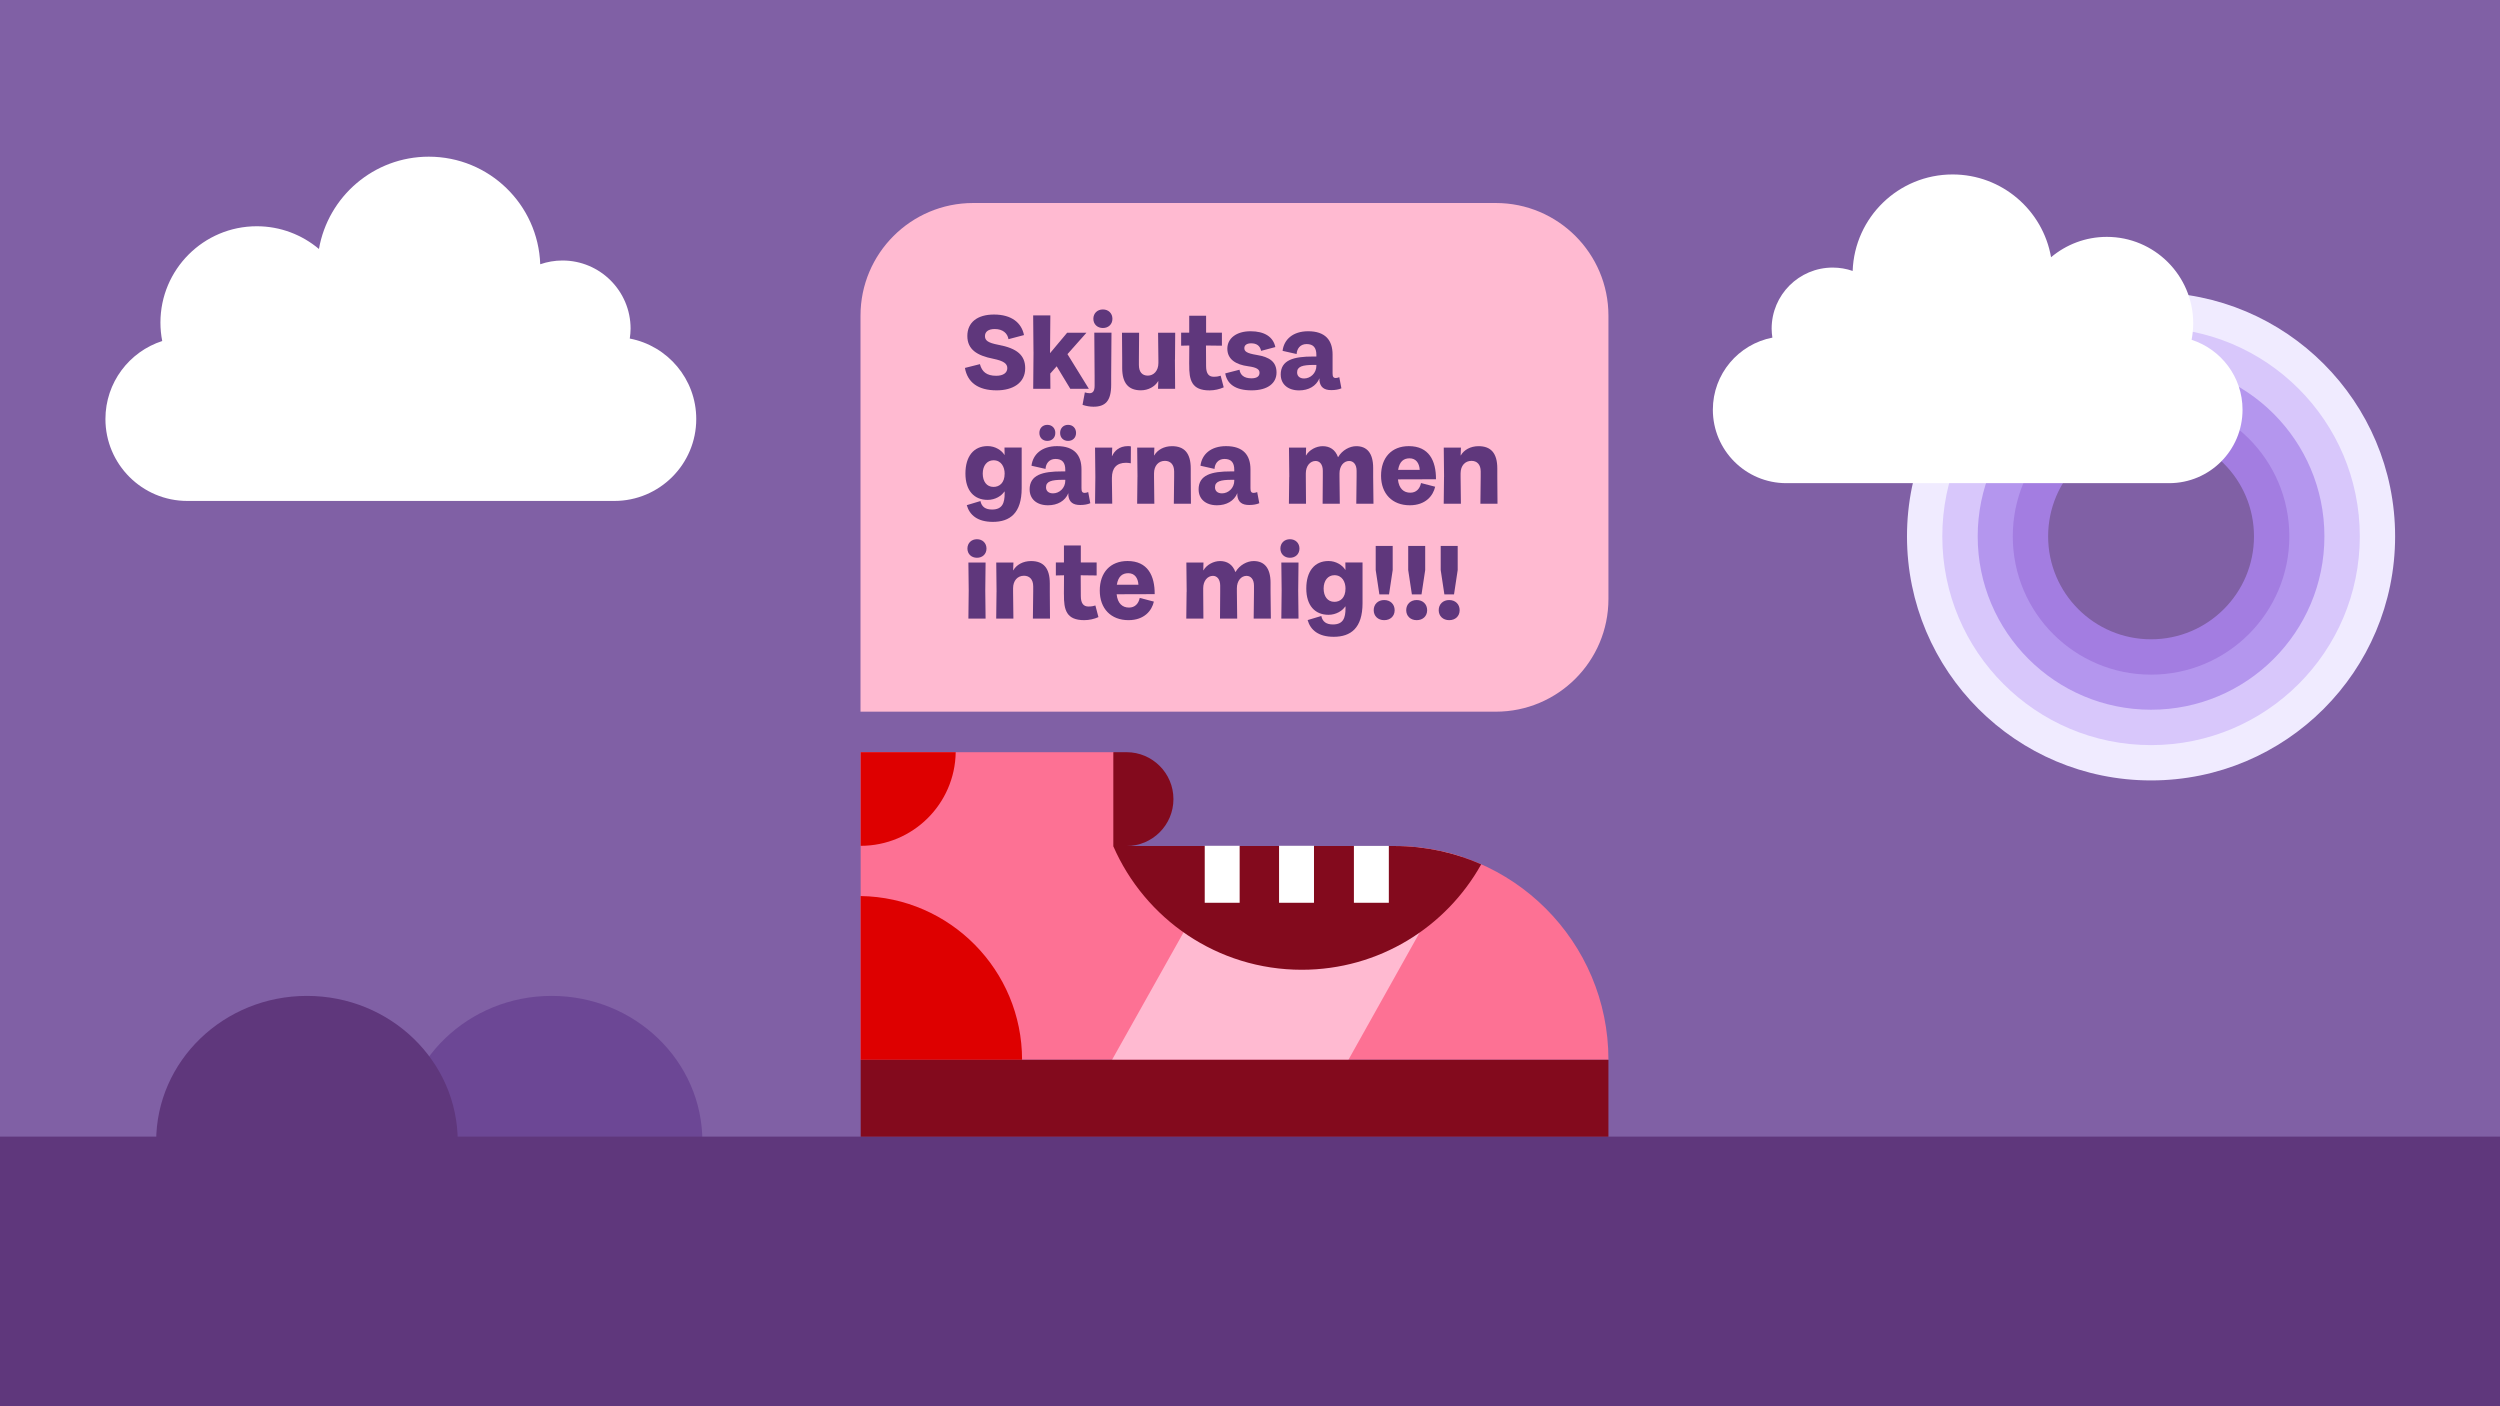 <?xml version="1.0" encoding="UTF-8"?>
<svg id="Lager_1" data-name="Lager 1" xmlns="http://www.w3.org/2000/svg" xmlns:xlink="http://www.w3.org/1999/xlink" viewBox="0 0 640 360">
  <defs>
    <style>
      .cls-1 {
        fill: none;
      }

      .cls-2 {
        fill: #5f377c;
      }

      .cls-3 {
        fill: #f0ebff;
      }

      .cls-4 {
        fill: #d8c7fb;
      }

      .cls-5 {
        fill: #b496ee;
      }

      .cls-6 {
        fill: #830a1d;
      }

      .cls-7 {
        fill: #6c4795;
      }

      .cls-8 {
        fill: #a37de1;
      }

      .cls-9 {
        fill: #fd7194;
      }

      .cls-10 {
        fill: #8060a5;
      }

      .cls-11 {
        fill: #fff;
      }

      .cls-12 {
        fill: #ffbad1;
      }

      .cls-13 {
        fill: #de0000;
      }

      .cls-14 {
        clip-path: url(#clippath);
      }

      .cls-15 {
        fill: #5f377c;
      }
    </style>
    <clipPath id="clippath">
      <rect class="cls-1" x="39.98" y="254.95" width="139.84" height="37.25"/>
    </clipPath>
  </defs>
  <rect class="cls-10" width="640" height="360"/>
  <g class="cls-14">
    <path class="cls-7" d="M179.81,292.2c0-20.58-17.29-37.25-38.6-37.25s-38.6,16.68-38.6,37.25h77.21Z"/>
    <path class="cls-2" d="M39.98,292.2c0-20.58,17.29-37.25,38.6-37.25s38.6,16.68,38.6,37.25H39.98Z"/>
  </g>
  <rect class="cls-2" y="290.97" width="640" height="69.03"/>
  <g>
    <circle class="cls-3" cx="550.67" cy="137.31" r="62.48"/>
    <circle class="cls-4" cx="550.67" cy="137.31" r="53.44"/>
    <circle class="cls-5" cx="550.67" cy="137.31" r="44.38"/>
    <circle class="cls-8" cx="550.67" cy="137.31" r="35.4"/>
    <circle class="cls-10" cx="550.67" cy="137.31" r="26.35"/>
  </g>
  <path class="cls-11" d="M161.22,86.69c.12-.84.21-1.7.21-2.57,0-9.62-7.81-17.43-17.43-17.43-2.01,0-3.91.34-5.7.96-.54-15.31-13.09-27.54-28.53-27.54-14.09,0-25.78,10.21-28.12,23.63-4.3-3.62-9.85-5.82-15.91-5.82-13.62,0-24.67,11.05-24.67,24.67,0,1.62.16,3.19.46,4.71-8.43,2.72-14.54,10.63-14.54,19.97,0,11.57,9.39,20.97,20.96,20.97h109.32c11.57,0,20.97-9.4,20.97-20.97,0-10.23-7.32-18.74-17.01-20.6"/>
  <path class="cls-11" d="M453.74,86.43c-8.68,1.67-15.25,9.29-15.25,18.46,0,10.38,8.42,18.8,18.8,18.8h98.01c10.38,0,18.79-8.42,18.79-18.8,0-8.37-5.48-15.46-13.04-17.9.26-1.37.41-2.77.41-4.23,0-12.21-9.91-22.12-22.12-22.12-5.44,0-10.41,1.97-14.27,5.21-2.09-12.03-12.58-21.19-25.21-21.19-13.84,0-25.1,10.97-25.58,24.7-1.61-.56-3.31-.86-5.11-.86-8.63,0-15.63,7-15.63,15.63,0,.78.08,1.55.19,2.3"/>
  <g>
    <path class="cls-12" d="M249.12,51.97h133.81c15.91,0,28.83,12.92,28.83,28.83v72.56c0,15.91-12.92,28.83-28.83,28.83h-162.64v-101.39c0-15.91,12.92-28.83,28.83-28.83Z"/>
    <g>
      <path class="cls-15" d="M247.02,94.19l3.84-.97c.51,1.96,1.74,2.98,4.16,2.98,1.88,0,2.85-.81,2.85-1.96s-.94-1.85-3.57-2.39c-4.24-.83-6.66-2.42-6.66-5.85s2.52-5.48,6.82-5.48c4.51,0,7.06,2.12,7.68,5.26l-3.97,1.05c-.24-1.48-1.42-2.6-3.52-2.6-1.66,0-2.5.72-2.5,1.8,0,1.13.75,1.72,3.38,2.23,4.94.91,6.92,2.76,6.92,6.01,0,3.81-3.22,5.66-7.3,5.66-4.86,0-7.49-2.12-8.13-5.74Z"/>
      <path class="cls-15" d="M264.57,90.06l-.08-9.31h4.4l-.08,9.31v.35l4.38-5.23h4.94l-4.86,5.48,5.48,8.88h-4.75l-3.49-5.77-1.64,1.85.03,3.92h-4.4l.08-9.47Z"/>
      <path class="cls-15" d="M277.13,103.64l.59-3.19c.4.13.83.21,1.21.21.86,0,1.29-.59,1.29-1.91v-2.55l-.08-11.03h4.4l-.08,11.03v2.31c0,4.16-1.5,5.61-4.54,5.61-.83,0-1.88-.16-2.79-.48ZM279.9,81.61c0-1.4,1.02-2.39,2.44-2.39s2.44.99,2.44,2.39-1.02,2.36-2.44,2.36-2.44-.97-2.44-2.36Z"/>
      <path class="cls-15" d="M300.78,92.05l.05,7.49h-4.38l.08-1.96h-.05c-.81,1.4-2.55,2.34-4.4,2.34-3.11,0-4.8-1.72-4.8-5.72v-2.15l-.05-6.87h4.38l-.05,6.87v1.4c0,1.8.86,2.71,2.28,2.71,1.5,0,2.71-1.23,2.71-3.22v-.89l-.08-6.87h4.38l-.05,6.87Z"/>
      <path class="cls-15" d="M304.43,93.31l.03-4.86-2.09.05v-3.33h2.07v-4.35h4.32v4.35h4.05v3.33l-4.08-.05.03,5.29c0,1.93.7,2.71,1.96,2.71.83,0,1.37-.13,1.77-.27l.78,2.98c-1.05.48-2.39.78-3.62.78-4.59,0-5.26-2.6-5.21-6.63Z"/>
      <path class="cls-15" d="M313.66,95.59l3.65-.94c.19,1.23,1.02,2.2,3.06,2.2,1.31,0,2.07-.46,2.07-1.42,0-.86-.7-1.37-2.87-1.66-3.27-.43-5.37-1.83-5.37-4.51s2.36-4.46,5.93-4.46,5.8,1.42,6.36,4.05l-3.65.97c-.27-1.34-1.18-1.93-2.55-1.93-1.1,0-1.74.46-1.74,1.23,0,.83.59,1.32,3.14,1.74,3.44.54,5.1,1.85,5.1,4.51s-2.17,4.56-6.39,4.56-6.28-1.69-6.74-4.35Z"/>
      <path class="cls-15" d="M327.86,95.91c0-3.78,3.35-4.64,8.27-4.64h.86v-.43c0-1.8-.75-2.76-2.5-2.76s-2.5,1.34-2.55,2.55l-3.6-.81c.35-2.93,2.66-5.02,6.55-5.02,4.37,0,6.25,2.28,6.25,5.96v4.8c0,.86.19,1.21.83,1.21.24,0,.59-.08.89-.21l.54,2.85c-.67.3-1.58.46-2.6.46-1.77,0-2.84-.7-3.03-2.5,0-.19,0-.32.03-.46h-.05c-.83,1.91-2.71,3.03-5.18,3.03-2.92,0-4.7-1.64-4.7-4.03ZM336.99,93.58v-.16h-.64c-2.9,0-4.29.4-4.29,1.91,0,.97.67,1.56,1.8,1.56,1.56,0,3.14-1.29,3.14-3.3Z"/>
      <path class="cls-15" d="M247.5,129.32l3.49-1.05c.32,1.5,1.31,2.17,2.98,2.17,2.63,0,3.22-1.66,3.22-4.13v-.46h-.08c-.7,1.07-2.31,2.12-4.27,2.12-3.46,0-5.69-2.36-5.69-6.74s2.09-7.03,5.69-7.03c1.93,0,3.57,1.07,4.29,2.25h.05l-.03-1.88h4.4v10.41c0,6.41-3.03,8.62-7.38,8.62-3.92,0-5.96-1.74-6.68-4.29ZM257.19,121.24c0-1.61-.81-3.41-2.85-3.41-1.69,0-2.76,1.42-2.76,3.41s.99,3.41,2.76,3.41c1.48,0,2.85-.99,2.85-3.41Z"/>
      <path class="cls-15" d="M263.58,125.32c0-3.78,3.35-4.64,8.27-4.64h.86v-.43c0-1.8-.75-2.76-2.5-2.76s-2.5,1.34-2.55,2.55l-3.6-.81c.35-2.93,2.66-5.02,6.55-5.02,4.38,0,6.25,2.28,6.25,5.96v4.8c0,.86.19,1.21.83,1.21.24,0,.59-.08.89-.21l.54,2.85c-.67.3-1.58.46-2.6.46-1.77,0-2.85-.7-3.03-2.5,0-.19,0-.32.03-.46h-.05c-.83,1.91-2.71,3.03-5.18,3.03-2.93,0-4.7-1.64-4.7-4.03ZM266.08,110.83c0-1.21.83-2.07,2.04-2.07s2.04.86,2.04,2.07-.83,2.04-2.04,2.04-2.04-.83-2.04-2.04ZM272.71,122.99v-.16h-.64c-2.9,0-4.29.4-4.29,1.91,0,.97.67,1.56,1.8,1.56,1.56,0,3.14-1.29,3.14-3.3ZM271.39,110.83c0-1.21.83-2.07,2.04-2.07s2.04.86,2.04,2.07-.83,2.04-2.04,2.04-2.04-.83-2.04-2.04Z"/>
      <path class="cls-15" d="M280.41,122.1l-.08-7.52h4.4l-.08,2.17h.05c.54-1.21,1.72-2.55,4.11-2.55.21,0,.54.03.7.08l-.03,4.32c-.46-.08-.83-.13-1.21-.13-2.39,0-3.62,1.32-3.62,3.87v.75l.08,5.85h-4.4l.08-6.84Z"/>
      <path class="cls-15" d="M291.2,122.08l-.08-7.49h4.4l-.08,1.99h.05c.81-1.42,2.5-2.36,4.54-2.36,3.11,0,4.8,1.72,4.8,5.72v2.15l.05,6.87h-4.38l.08-6.87v-1.4c0-1.8-.97-2.71-2.36-2.71-1.64,0-2.79,1.23-2.79,3.22v.89l.08,6.87h-4.4l.08-6.87Z"/>
      <path class="cls-15" d="M306.84,125.32c0-3.78,3.35-4.64,8.27-4.64h.86v-.43c0-1.8-.75-2.76-2.5-2.76s-2.5,1.34-2.55,2.55l-3.6-.81c.35-2.93,2.66-5.02,6.55-5.02,4.38,0,6.25,2.28,6.25,5.96v4.8c0,.86.19,1.21.83,1.21.24,0,.59-.08.89-.21l.54,2.85c-.67.3-1.58.46-2.6.46-1.77,0-2.85-.7-3.03-2.5,0-.19,0-.32.03-.46h-.05c-.83,1.91-2.71,3.03-5.18,3.03-2.93,0-4.7-1.64-4.7-4.03ZM315.97,122.99v-.16h-.64c-2.9,0-4.29.4-4.29,1.91,0,.97.67,1.56,1.8,1.56,1.56,0,3.14-1.29,3.14-3.3Z"/>
      <path class="cls-15" d="M330.06,122.08l-.08-7.49h4.38l-.05,1.99h.05c.8-1.42,2.6-2.36,4.24-2.36,1.8,0,3.22.86,3.92,2.79h.05c1.05-1.8,2.98-2.79,4.64-2.79,2.63,0,4.32,1.66,4.32,5.56v2.31l.08,6.87h-4.4l.08-6.87v-1.56c0-1.66-.83-2.52-1.91-2.52-1.34,0-2.47,1.23-2.47,3.19v.89l.08,6.87h-4.4l.05-6.87v-1.56c0-1.66-.8-2.52-1.85-2.52-1.37,0-2.5,1.23-2.5,3.19v.89l.05,6.87h-4.38l.08-6.87Z"/>
      <path class="cls-15" d="M353.55,121.78c0-4.64,2.71-7.57,7.11-7.57,5.15,0,6.98,3.73,6.95,8.48l-9.74.03c.24,2.36,1.48,3.41,3.17,3.41,1.48,0,2.44-.97,2.74-2.47l3.62.94c-.51,2.28-2.42,4.75-6.5,4.75-4.48,0-7.35-2.95-7.35-7.57ZM363.45,120.28c-.11-1.74-.97-2.95-2.6-2.95-1.45,0-2.58.75-2.93,2.95h5.53Z"/>
      <path class="cls-15" d="M369.68,122.08l-.08-7.49h4.4l-.08,1.99h.05c.8-1.42,2.5-2.36,4.54-2.36,3.11,0,4.8,1.72,4.8,5.72v2.15l.05,6.87h-4.38l.08-6.87v-1.4c0-1.8-.97-2.71-2.36-2.71-1.64,0-2.79,1.23-2.79,3.22v.89l.08,6.87h-4.4l.08-6.87Z"/>
      <path class="cls-15" d="M247.66,140.43c0-1.4,1.02-2.39,2.44-2.39s2.44.99,2.44,2.39-1.02,2.36-2.44,2.36-2.44-.97-2.44-2.36ZM247.99,151.17l-.08-7.17h4.4l-.08,7.17.08,7.19h-4.4l.08-7.19Z"/>
      <path class="cls-15" d="M255.12,151.49l-.08-7.49h4.4l-.08,1.99h.05c.81-1.42,2.5-2.36,4.54-2.36,3.11,0,4.8,1.72,4.8,5.72v2.15l.05,6.87h-4.38l.08-6.87v-1.4c0-1.8-.97-2.71-2.36-2.71-1.64,0-2.79,1.23-2.79,3.22v.89l.08,6.87h-4.4l.08-6.87Z"/>
      <path class="cls-15" d="M272.36,152.13l.03-4.86-2.09.05v-3.33h2.07v-4.35h4.32v4.35h4.05v3.33l-4.08-.05.03,5.29c0,1.93.7,2.71,1.96,2.71.83,0,1.37-.13,1.77-.27l.78,2.98c-1.05.48-2.39.78-3.62.78-4.59,0-5.26-2.6-5.21-6.63Z"/>
      <path class="cls-15" d="M281.54,151.19c0-4.64,2.71-7.57,7.11-7.57,5.15,0,6.98,3.73,6.95,8.48l-9.74.03c.24,2.36,1.48,3.41,3.17,3.41,1.48,0,2.44-.97,2.74-2.47l3.62.94c-.51,2.28-2.42,4.75-6.5,4.75-4.48,0-7.35-2.95-7.35-7.57ZM291.44,149.69c-.11-1.74-.97-2.95-2.6-2.95-1.45,0-2.58.75-2.93,2.95h5.53Z"/>
      <path class="cls-15" d="M303.79,151.49l-.08-7.49h4.38l-.05,1.99h.05c.81-1.42,2.6-2.36,4.24-2.36,1.8,0,3.22.86,3.92,2.79h.05c1.05-1.8,2.98-2.79,4.64-2.79,2.63,0,4.32,1.66,4.32,5.56v2.31l.08,6.87h-4.4l.08-6.87v-1.56c0-1.66-.83-2.52-1.91-2.52-1.34,0-2.47,1.23-2.47,3.19v.89l.08,6.87h-4.4l.05-6.87v-1.56c0-1.66-.81-2.52-1.85-2.52-1.37,0-2.5,1.23-2.5,3.19v.89l.05,6.87h-4.38l.08-6.87Z"/>
      <path class="cls-15" d="M327.78,140.43c0-1.4,1.02-2.39,2.44-2.39s2.44.99,2.44,2.39-1.02,2.36-2.44,2.36-2.44-.97-2.44-2.36ZM328.1,151.17l-.08-7.17h4.4l-.08,7.17.08,7.19h-4.4l.08-7.19Z"/>
      <path class="cls-15" d="M334.76,158.74l3.49-1.05c.32,1.5,1.32,2.17,2.98,2.17,2.63,0,3.22-1.66,3.22-4.13v-.46h-.08c-.7,1.07-2.31,2.12-4.27,2.12-3.46,0-5.69-2.36-5.69-6.74s2.09-7.03,5.69-7.03c1.93,0,3.57,1.07,4.29,2.25h.05l-.03-1.88h4.4v10.41c0,6.41-3.03,8.62-7.38,8.62-3.92,0-5.96-1.74-6.68-4.29ZM344.45,150.66c0-1.61-.8-3.41-2.84-3.41-1.69,0-2.76,1.42-2.76,3.41s.99,3.41,2.76,3.41c1.48,0,2.84-.99,2.84-3.41Z"/>
      <path class="cls-15" d="M351.67,156.21c0-1.53,1.1-2.6,2.68-2.6s2.68,1.07,2.68,2.6-1.1,2.55-2.68,2.55-2.68-1.05-2.68-2.55ZM352.18,145.93v-6.17h4.35v6.17l-.94,6.23h-2.47l-.94-6.23Z"/>
      <path class="cls-15" d="M359.99,156.21c0-1.53,1.1-2.6,2.68-2.6s2.68,1.07,2.68,2.6-1.1,2.55-2.68,2.55-2.68-1.05-2.68-2.55ZM360.5,145.93v-6.17h4.35v6.17l-.94,6.23h-2.47l-.94-6.23Z"/>
      <path class="cls-15" d="M368.31,156.21c0-1.53,1.1-2.6,2.68-2.6s2.68,1.07,2.68,2.6-1.1,2.55-2.68,2.55-2.68-1.05-2.68-2.55ZM368.82,145.93v-6.17h4.35v6.17l-.94,6.23h-2.47l-.94-6.23Z"/>
    </g>
    <g>
      <path class="cls-9" d="M285.21,192.56v24.02s17.1,0,17.1,0h43.74s10.98,0,10.98,0c30.23,0,54.73,24.49,54.73,54.71h-54.73s-54.72,0-54.72,0c-9.11,0-18.42,0-27.12,0-.09,0-.19.02-.28.02-.12,0-.24-.01-.36-.02-6.6,0-12.84,0-18.35,0v.02h-35.87v-13.69s0-4.57,0-4.57v-32.5s0-1.52,0-1.52v-2.44s0-24.02,0-24.02h64.87Z"/>
      <path class="cls-12" d="M345.2,271.3h-42.89c-5.87,0-11.8,0-17.62,0l30.7-54.71h30.66s10.98,0,10.98,0c6.02,0,11.81.99,17.23,2.78l-29.06,51.93Z"/>
      <path class="cls-6" d="M333.25,248.26c-21.61,0-40.17-13.04-48.27-31.68h17.33s43.74,0,43.74,0h10.98c7.89,0,15.39,1.68,22.16,4.69-8.99,16.1-26.19,26.99-45.94,26.99Z"/>
      <path class="cls-6" d="M288.39,192.56h-3.38s0,24.02,0,24.02h3.38c6.63,0,12.01-5.38,12.01-12.01s-5.38-12.01-12.01-12.01Z"/>
      <path class="cls-13" d="M220.34,192.56v2.44s0,21.53,0,21.53c13.32,0,24.13-10.7,24.32-23.97h-24.32Z"/>
      <path class="cls-13" d="M220.34,271.31h4.21s37.1,0,37.1,0c0-22.95-18.44-41.59-41.32-41.92v41.92Z"/>
      <polyline class="cls-6" points="220.34 271.31 220.34 290.99 411.76 290.99 411.76 271.31"/>
      <rect class="cls-11" x="346.6" y="216.55" width="8.94" height="14.56"/>
      <rect class="cls-11" x="327.44" y="216.52" width="8.94" height="14.59"/>
      <rect class="cls-11" x="308.41" y="216.52" width="8.94" height="14.59"/>
    </g>
  </g>
</svg>